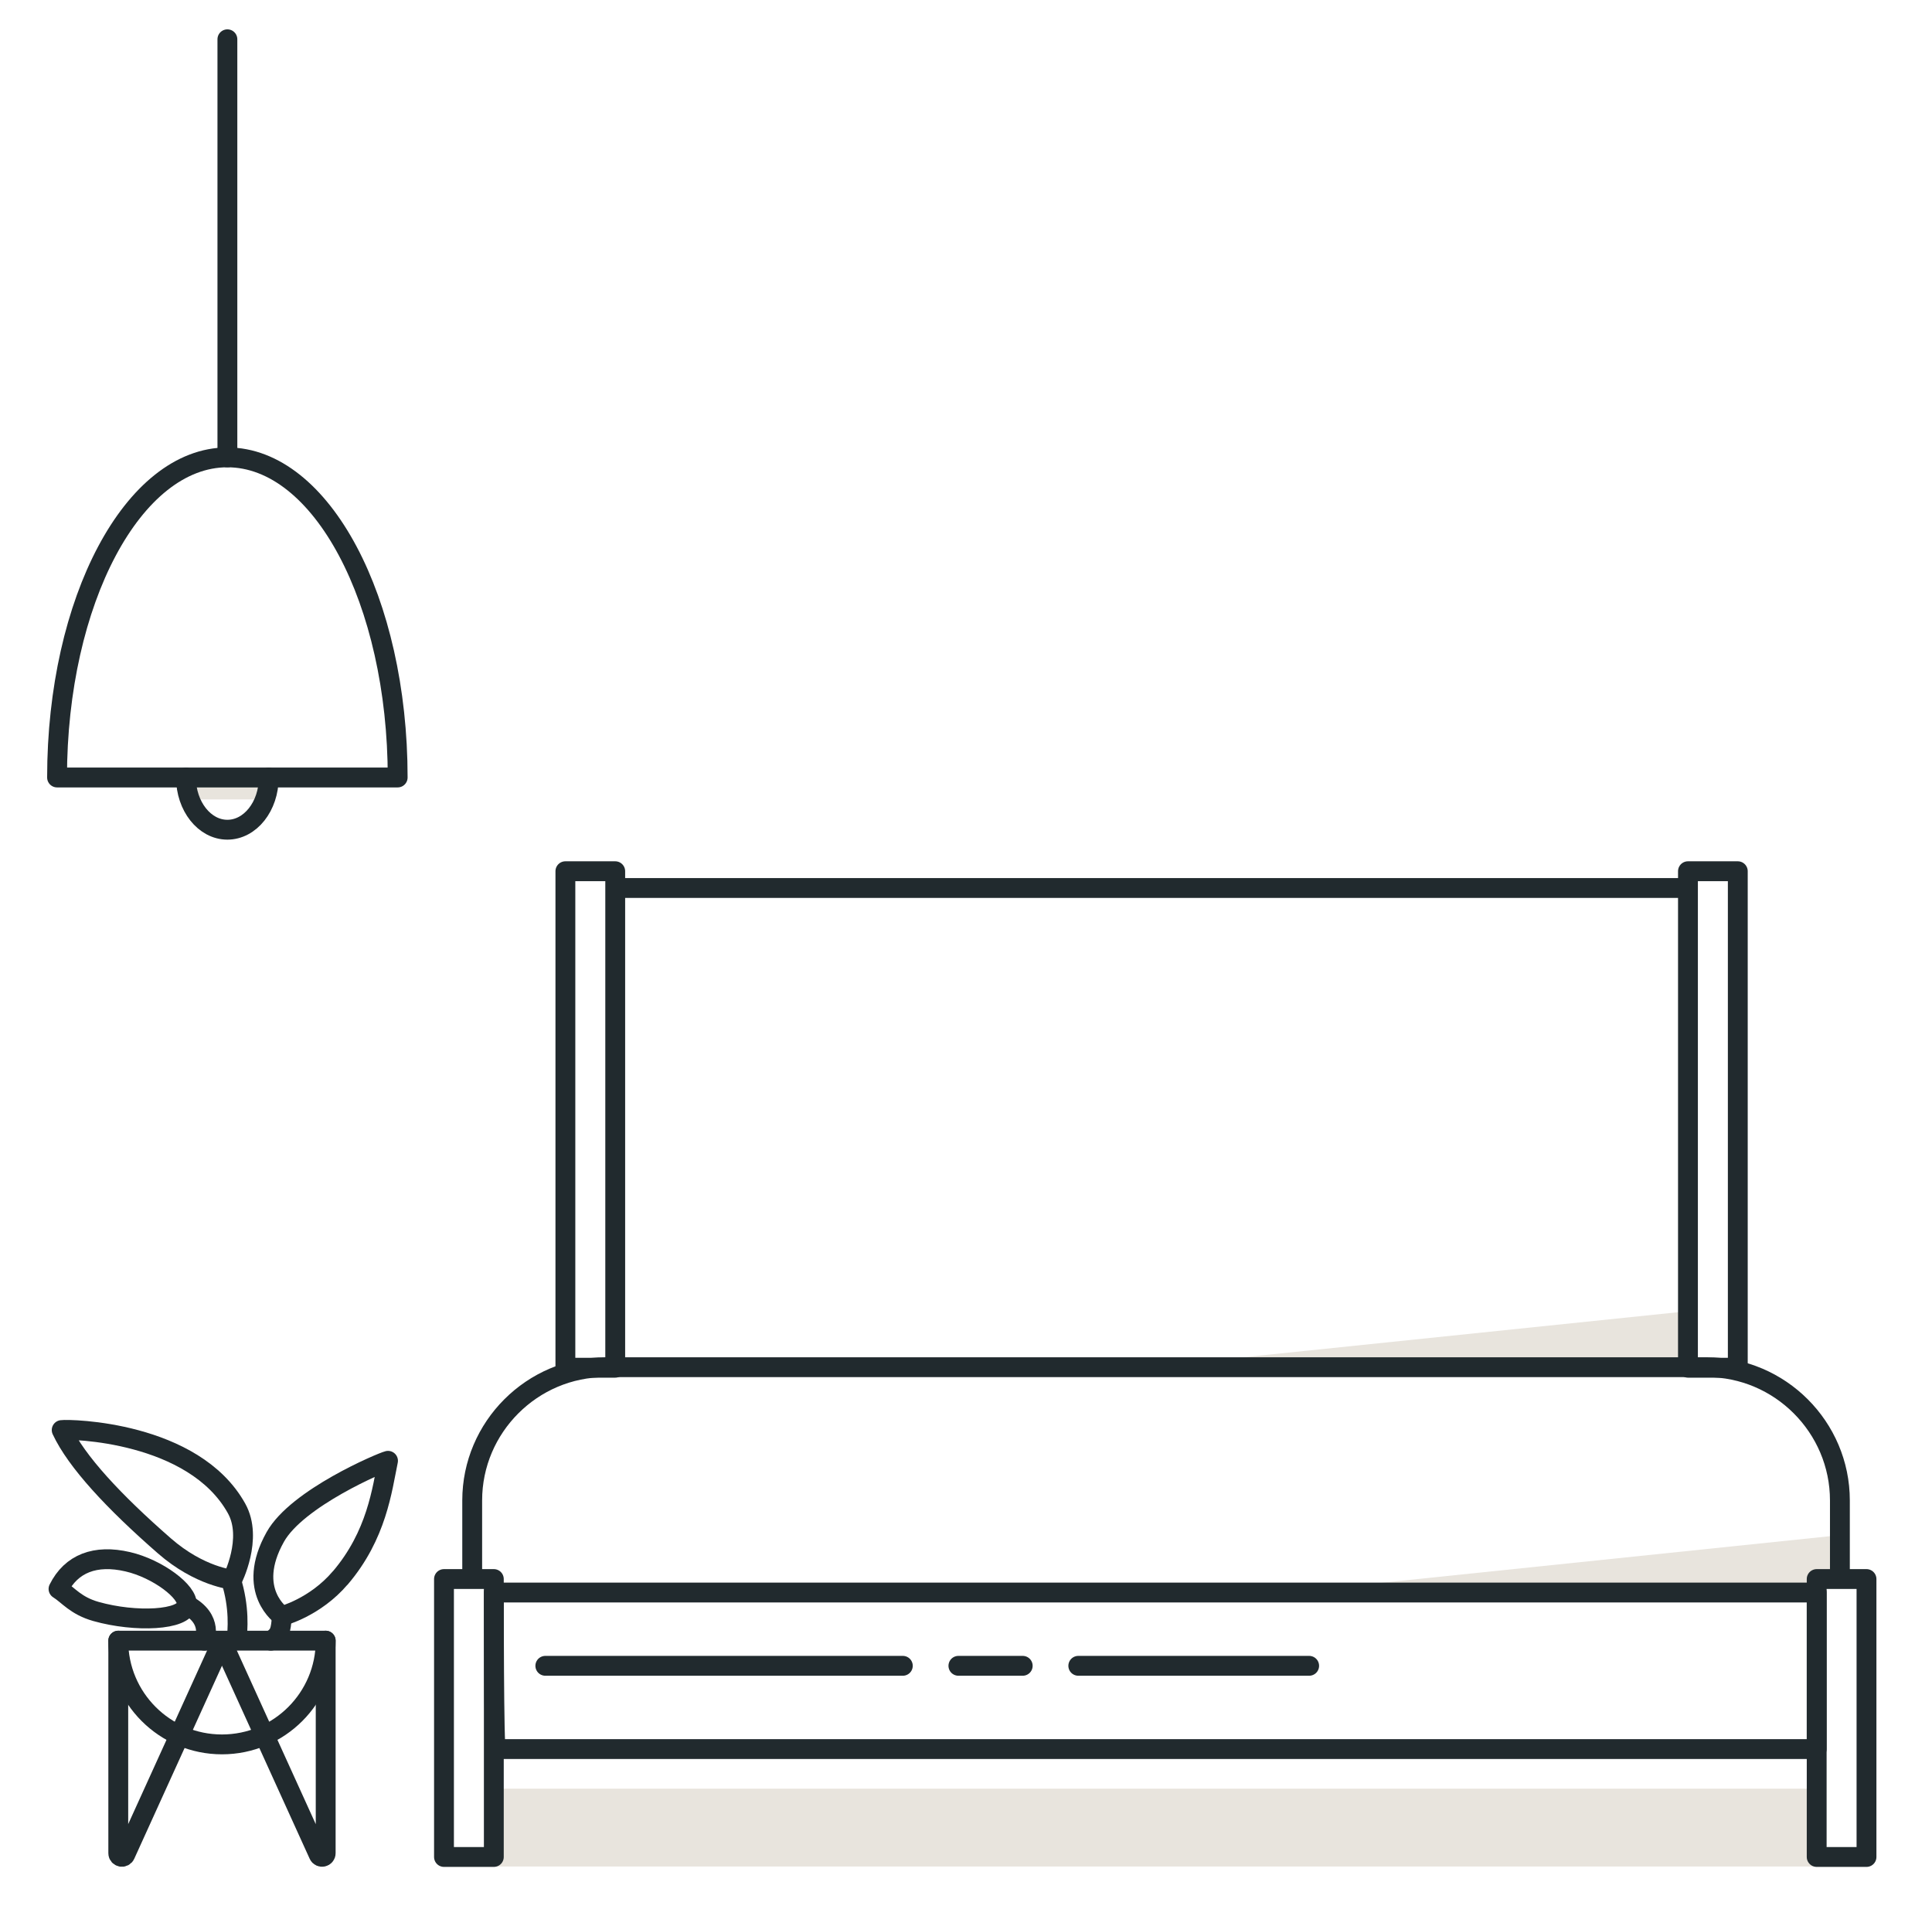 <svg width="73" height="72" viewBox="0 0 73 72" fill="none" xmlns="http://www.w3.org/2000/svg">
<path d="M63.869 49.526L45.745 51.405H63.869V49.526Z" fill="#E8E4DD"/>
<path d="M69.194 58.031L51.074 59.914H69.194V58.031Z" fill="#E8E4DD"/>
<path d="M68.519 67.575H18.659V70.515H68.519V67.575Z" fill="#E8E4DD"/>
<path d="M69.52 59.347V56.685C69.52 53.917 67.255 51.652 64.488 51.652H22.874C20.107 51.652 17.842 53.917 17.842 56.685V59.621" stroke="#212A2E" stroke-width="0.75" stroke-linecap="round" stroke-linejoin="round"/>
<path d="M20.605 62.933H34.113" stroke="#212A2E" stroke-width="0.75" stroke-linecap="round" stroke-linejoin="round"/>
<path d="M40.743 62.933H49.466" stroke="#212A2E" stroke-width="0.75" stroke-linecap="round" stroke-linejoin="round"/>
<path d="M36.213 62.933H38.643" stroke="#212A2E" stroke-width="0.75" stroke-linecap="round" stroke-linejoin="round"/>
<path d="M23.455 33.548H63.573" stroke="#212A2E" stroke-width="0.75" stroke-linecap="round" stroke-linejoin="round"/>
<path d="M68.643 66.079H18.738C18.659 66.206 18.659 60.165 18.659 60.165H68.643V66.079Z" stroke="#212A2E" stroke-width="0.75" stroke-linecap="round" stroke-linejoin="round"/>
<path d="M65.662 32.914H63.779V51.672H65.662V32.914Z" stroke="#212A2E" stroke-width="0.75" stroke-linecap="round" stroke-linejoin="round"/>
<path d="M18.659 59.655H16.776V70.155H18.659V59.655Z" stroke="#212A2E" stroke-width="0.75" stroke-linecap="round" stroke-linejoin="round"/>
<path d="M23.246 32.914H21.363V51.672H23.246V32.914Z" stroke="#212A2E" stroke-width="0.75" stroke-linecap="round" stroke-linejoin="round"/>
<path d="M6.212 58.402C4.304 56.737 2.886 55.215 2.331 54.026C2.627 53.984 7.315 54.067 8.939 56.988C9.572 58.124 8.774 59.677 8.774 59.677C8.774 59.677 7.547 59.568 6.212 58.402Z" stroke="#212A2E" stroke-width="0.75" stroke-linecap="round" stroke-linejoin="round"/>
<path d="M8.725 59.677C9.058 60.723 8.983 61.597 8.935 61.972" stroke="#212A2E" stroke-width="0.75" stroke-linecap="round" stroke-linejoin="round"/>
<path d="M12.857 59.614C14.241 57.99 14.436 56.272 14.661 55.188C14.421 55.245 11.226 56.591 10.401 58.065C9.257 60.108 10.656 61.053 10.656 61.053C10.656 61.053 11.905 60.731 12.857 59.61V59.614Z" stroke="#212A2E" stroke-width="0.75" stroke-linecap="round" stroke-linejoin="round"/>
<path d="M10.235 61.984C10.58 61.774 10.607 61.613 10.652 61.058" stroke="#212A2E" stroke-width="0.75" stroke-linecap="round" stroke-linejoin="round"/>
<path d="M7.056 60.629C7.123 60.142 5.957 59.264 4.828 59.002C3.606 58.717 2.691 59.065 2.211 60.029C2.586 60.265 2.86 60.663 3.625 60.88C5.125 61.304 6.973 61.214 7.056 60.629Z" stroke="#212A2E" stroke-width="0.75" stroke-linecap="round" stroke-linejoin="round"/>
<path d="M4.469 61.983C4.469 64.147 6.224 65.902 8.387 65.902C10.551 65.902 12.306 64.147 12.306 61.983H4.469Z" stroke="#212A2E" stroke-width="0.75" stroke-linecap="round" stroke-linejoin="round"/>
<path d="M12.306 61.983V70.012C12.306 70.162 12.103 70.203 12.043 70.068L8.387 62.025" stroke="#212A2E" stroke-width="0.75" stroke-linecap="round" stroke-linejoin="round"/>
<path d="M4.469 61.983V70.012C4.469 70.162 4.671 70.203 4.731 70.068L8.387 62.025" stroke="#212A2E" stroke-width="0.75" stroke-linecap="round" stroke-linejoin="round"/>
<path d="M7.056 60.629C8.091 61.173 7.719 61.983 7.719 61.983" stroke="#212A2E" stroke-width="0.75" stroke-linecap="round" stroke-linejoin="round"/>
<path d="M7.218 30.202H9.975V29.643H7.218V30.202Z" fill="#E8E4DD"/>
<path d="M2.156 29.373C2.156 22.694 5.036 17.279 8.591 17.279C12.146 17.279 15.026 22.694 15.026 29.373H2.156Z" stroke="#212A2E" stroke-width="0.75" stroke-linecap="round" stroke-linejoin="round"/>
<path d="M8.592 17.279V1.484" stroke="#212A2E" stroke-width="0.75" stroke-linecap="round" stroke-linejoin="round"/>
<path d="M7.027 29.373C7.027 30.46 7.729 31.346 8.591 31.346C9.454 31.346 10.155 30.464 10.155 29.373" stroke="#212A2E" stroke-width="0.75" stroke-linecap="round" stroke-linejoin="round"/>
<path d="M70.525 59.655H68.643V70.155H70.525V59.655Z" stroke="#212A2E" stroke-width="0.75" stroke-linecap="round" stroke-linejoin="round"/>
</svg>
